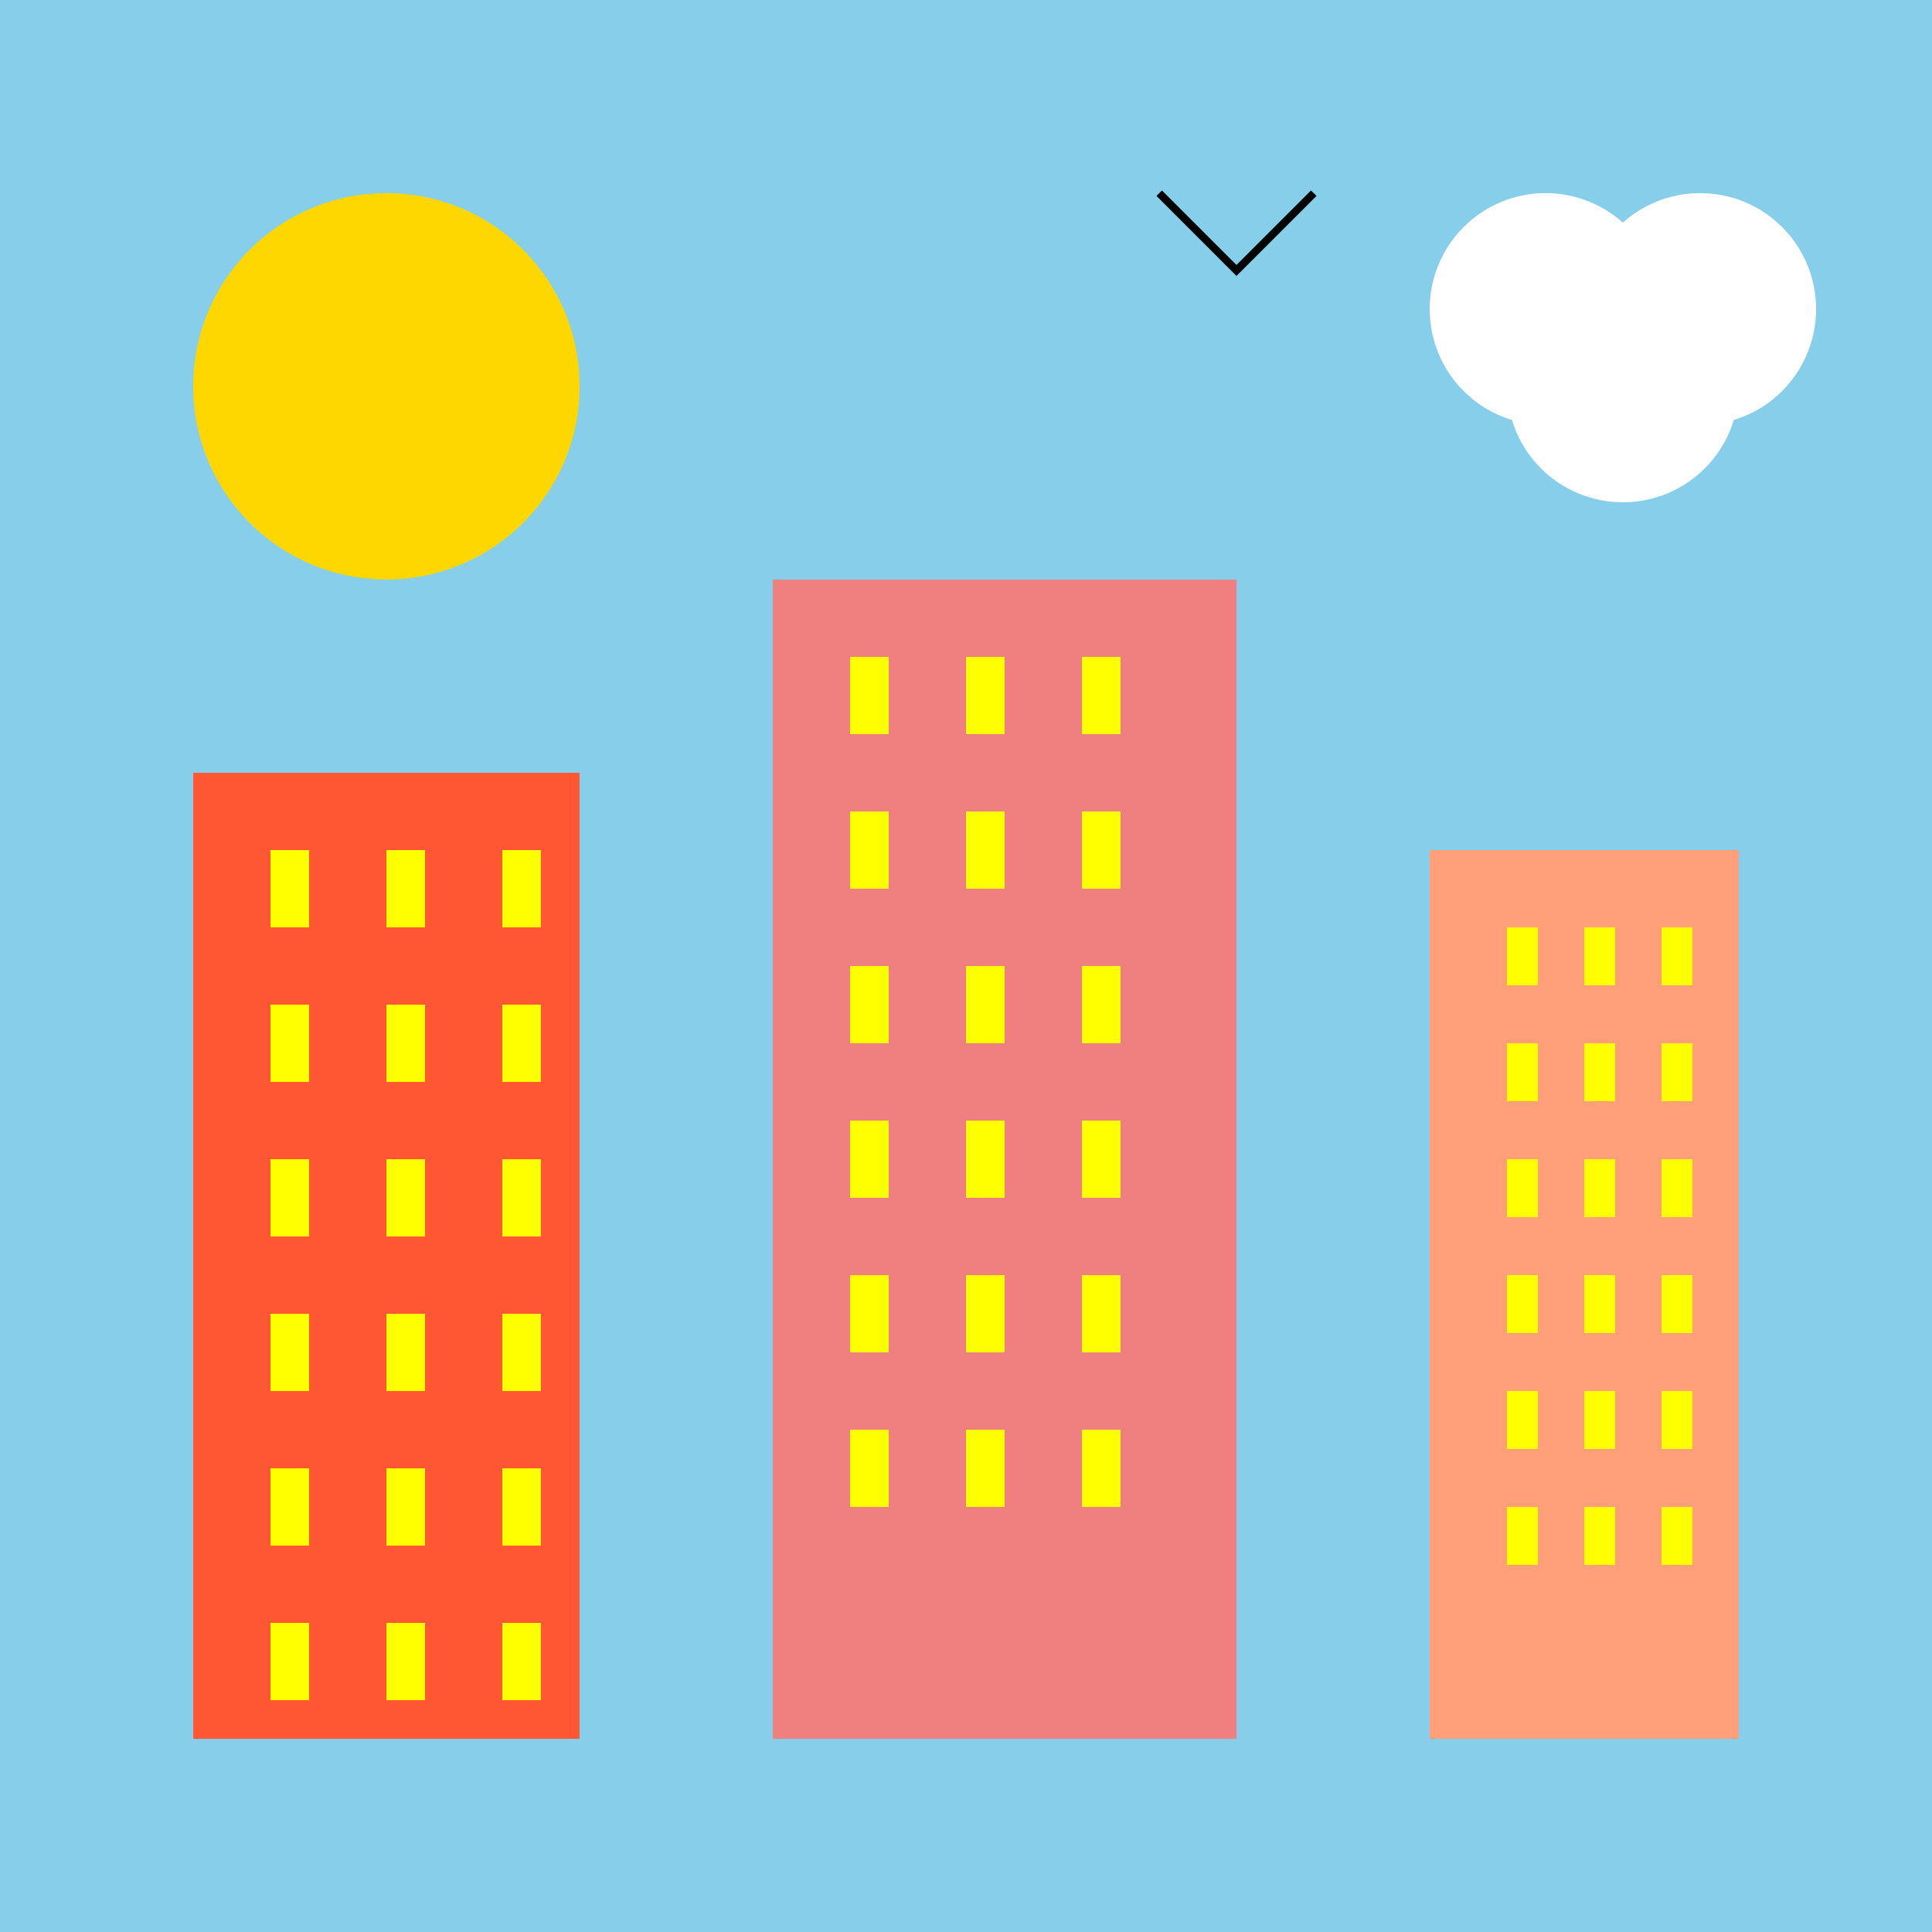 <!--

Generated by DrawGPT.
Free, open source, AI generated images in SVG, PNG, and HTML Canvas format.
https://drawgpt.ai

Created: 2024-02-06T08:36:36.292Z
Link: https://drawgpt.ai/prompt/161180/

-->
<svg xmlns="http://www.w3.org/2000/svg" xmlns:xlink="http://www.w3.org/1999/xlink" width="500" height="500"><defs/><g><rect fill="#87CEEB" stroke="none" x="0" y="0" width="512" height="512"/><path fill="#FFD700" stroke="none" paint-order="stroke fill markers" d=" M 150 100 A 50 50 0 1 1 150 99.95"/><rect fill="#FF5733" stroke="none" x="50" y="200" width="100" height="250"/><rect fill="#F08080" stroke="none" x="200" y="150" width="120" height="300"/><rect fill="#FFA07A" stroke="none" x="370" y="220" width="80" height="230"/><rect fill="#FFFF00" stroke="none" x="70" y="220" width="10" height="20"/><rect fill="#FFFF00" stroke="none" x="220" y="170" width="10" height="20"/><rect fill="#FFFF00" stroke="none" x="390" y="240" width="8" height="15"/><rect fill="#FFFF00" stroke="none" x="70" y="260" width="10" height="20"/><rect fill="#FFFF00" stroke="none" x="220" y="210" width="10" height="20"/><rect fill="#FFFF00" stroke="none" x="390" y="270" width="8" height="15"/><rect fill="#FFFF00" stroke="none" x="70" y="300" width="10" height="20"/><rect fill="#FFFF00" stroke="none" x="220" y="250" width="10" height="20"/><rect fill="#FFFF00" stroke="none" x="390" y="300" width="8" height="15"/><rect fill="#FFFF00" stroke="none" x="70" y="340" width="10" height="20"/><rect fill="#FFFF00" stroke="none" x="220" y="290" width="10" height="20"/><rect fill="#FFFF00" stroke="none" x="390" y="330" width="8" height="15"/><rect fill="#FFFF00" stroke="none" x="70" y="380" width="10" height="20"/><rect fill="#FFFF00" stroke="none" x="220" y="330" width="10" height="20"/><rect fill="#FFFF00" stroke="none" x="390" y="360" width="8" height="15"/><rect fill="#FFFF00" stroke="none" x="70" y="420" width="10" height="20"/><rect fill="#FFFF00" stroke="none" x="220" y="370" width="10" height="20"/><rect fill="#FFFF00" stroke="none" x="390" y="390" width="8" height="15"/><rect fill="#FFFF00" stroke="none" x="100" y="220" width="10" height="20"/><rect fill="#FFFF00" stroke="none" x="250" y="170" width="10" height="20"/><rect fill="#FFFF00" stroke="none" x="410" y="240" width="8" height="15"/><rect fill="#FFFF00" stroke="none" x="100" y="260" width="10" height="20"/><rect fill="#FFFF00" stroke="none" x="250" y="210" width="10" height="20"/><rect fill="#FFFF00" stroke="none" x="410" y="270" width="8" height="15"/><rect fill="#FFFF00" stroke="none" x="100" y="300" width="10" height="20"/><rect fill="#FFFF00" stroke="none" x="250" y="250" width="10" height="20"/><rect fill="#FFFF00" stroke="none" x="410" y="300" width="8" height="15"/><rect fill="#FFFF00" stroke="none" x="100" y="340" width="10" height="20"/><rect fill="#FFFF00" stroke="none" x="250" y="290" width="10" height="20"/><rect fill="#FFFF00" stroke="none" x="410" y="330" width="8" height="15"/><rect fill="#FFFF00" stroke="none" x="100" y="380" width="10" height="20"/><rect fill="#FFFF00" stroke="none" x="250" y="330" width="10" height="20"/><rect fill="#FFFF00" stroke="none" x="410" y="360" width="8" height="15"/><rect fill="#FFFF00" stroke="none" x="100" y="420" width="10" height="20"/><rect fill="#FFFF00" stroke="none" x="250" y="370" width="10" height="20"/><rect fill="#FFFF00" stroke="none" x="410" y="390" width="8" height="15"/><rect fill="#FFFF00" stroke="none" x="130" y="220" width="10" height="20"/><rect fill="#FFFF00" stroke="none" x="280" y="170" width="10" height="20"/><rect fill="#FFFF00" stroke="none" x="430" y="240" width="8" height="15"/><rect fill="#FFFF00" stroke="none" x="130" y="260" width="10" height="20"/><rect fill="#FFFF00" stroke="none" x="280" y="210" width="10" height="20"/><rect fill="#FFFF00" stroke="none" x="430" y="270" width="8" height="15"/><rect fill="#FFFF00" stroke="none" x="130" y="300" width="10" height="20"/><rect fill="#FFFF00" stroke="none" x="280" y="250" width="10" height="20"/><rect fill="#FFFF00" stroke="none" x="430" y="300" width="8" height="15"/><rect fill="#FFFF00" stroke="none" x="130" y="340" width="10" height="20"/><rect fill="#FFFF00" stroke="none" x="280" y="290" width="10" height="20"/><rect fill="#FFFF00" stroke="none" x="430" y="330" width="8" height="15"/><rect fill="#FFFF00" stroke="none" x="130" y="380" width="10" height="20"/><rect fill="#FFFF00" stroke="none" x="280" y="330" width="10" height="20"/><rect fill="#FFFF00" stroke="none" x="430" y="360" width="8" height="15"/><rect fill="#FFFF00" stroke="none" x="130" y="420" width="10" height="20"/><rect fill="#FFFF00" stroke="none" x="280" y="370" width="10" height="20"/><rect fill="#FFFF00" stroke="none" x="430" y="390" width="8" height="15"/><path fill="#FFFFFF" stroke="none" paint-order="stroke fill markers" d=" M 430 80 A 30 30 0 1 1 430 79.97 L 470 80 A 30 30 0 1 1 470 79.97 L 450 100 A 30 30 0 1 1 450 99.97"/><path fill="none" stroke="#000000" paint-order="fill stroke markers" d=" M 300 50 L 320 70 L 340 50" stroke-miterlimit="10" stroke-width="2" stroke-dasharray=""/></g></svg>